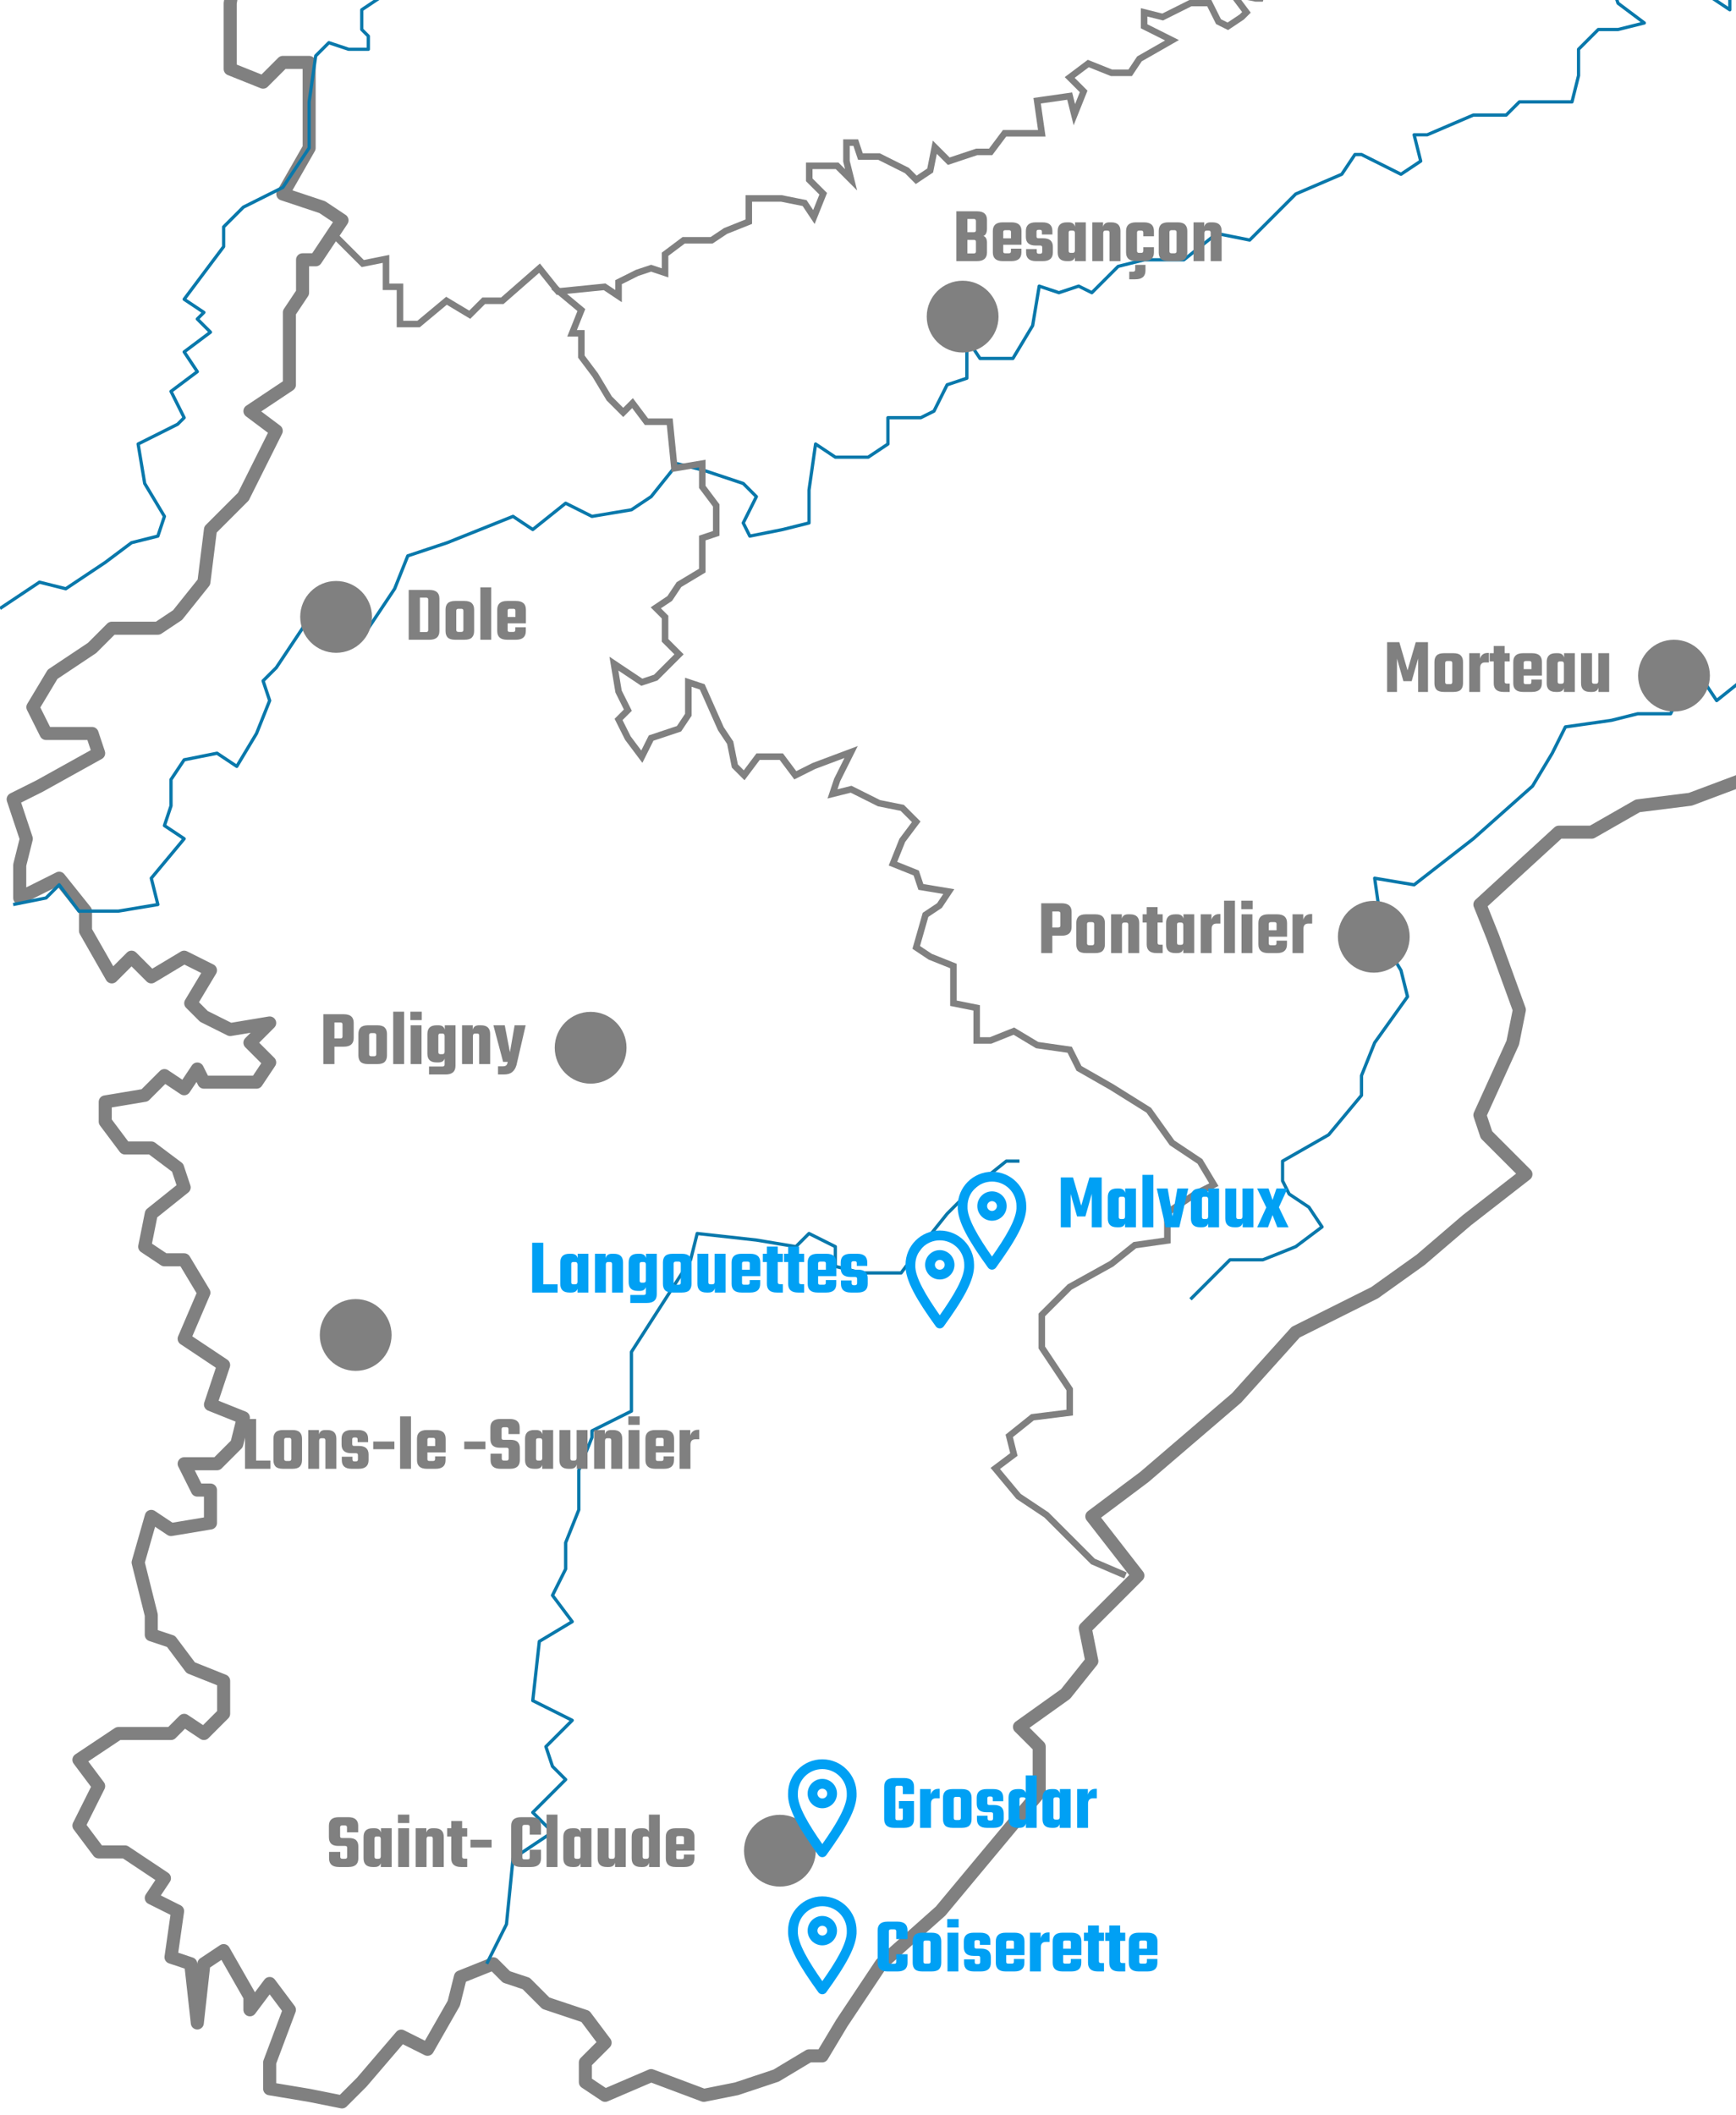 <?xml version="1.0" encoding="UTF-8"?>
<svg xmlns="http://www.w3.org/2000/svg" width="266" height="324" viewBox="0 0 266 324" fill="none">
  <g clip-path="url(#clip0_438_116)">
    <g clip-path="url(#clip1_438_116)">
      <path fill-rule="evenodd" clip-rule="evenodd" d="M159.234 274.617V267.562L156.211 264.539L163.266 259.5L167.297 254.461L166.289 249.422L174.352 241.359L167.297 232.289L175.359 226.242L189.469 214.148L198.539 204.07L210.633 198.023L217.688 192.984L224.742 186.938L233.812 179.883L227.766 173.836L226.758 170.812L231.797 159.727L232.805 154.688L228.773 143.602L226.758 138.562L238.852 127.477H243.891L250.945 123.445L259.008 122.438L267.07 119.414L270.094 112.359L272.109 109.336H279.164L281.18 105.305L277.148 101.273L278.156 97.242L279.164 93.211H286.219L287.227 87.164L291.258 85.148L300.328 78.094L307.383 74.062L306.375 71.039L314.438 63.984L326.531 51.891V42.82V39.797L331.57 37.781L337.617 34.758V30.727L343.664 29.719L346.688 23.672L342.656 16.617H338.625L330.562 19.641H318.469L311.414 18.633L315.445 12.586L319.477 11.578V8.555L324.516 3.516V-0.516L329.555 -2.531L336.609 -3.539V-7.57L332.578 -14.625L333.586 -17.648L338.625 -18.656L346.688 -17.648L355.758 -15.633L360.797 -17.648V-22.688L361.805 -29.742L354.75 -32.766L356.766 -33.773L353.742 -38.812L352.734 -41.836V-44.859L349.711 -47.883H341.648L338.625 -44.859L335.602 -49.898L337.617 -56.953L340.641 -60.984L342.656 -61.992L343.664 -65.016V-71.062L339.633 -76.102L341.648 -80.133L339.633 -86.18L333.586 -87.188L324.516 -93.234L316.453 -96.258L312.422 -97.266L310.406 -98.273L305.367 -109.359L301.336 -106.336L296.297 -112.383L294.281 -117.422L284.203 -122.461L276.141 -128.508H271.102L267.07 -130.523V-134.555L265.055 -136.57L261.023 -142.617L254.977 -141.609L250.945 -139.594L249.938 -135.562L248.93 -130.523H242.883L235.828 -126.492L231.797 -132.539L234.82 -136.57H230.789L228.773 -139.594L224.742 -142.617H222.727L220.711 -146.648L215.672 -148.664L212.648 -147.656L210.633 -145.641L206.602 -143.625L201.562 -145.641H195.516L193.5 -141.609L191.484 -138.586L184.43 -139.594L182.414 -145.641H177.375L173.344 -148.664L176.367 -153.703L174.352 -155.719L173.344 -159.75L170.32 -162.773L168.305 -163.781L167.297 -162.773L164.273 -160.758L158.227 -161.766L155.203 -157.734L152.18 -155.719L150.164 -153.703L148.148 -148.664L145.125 -145.641L142.102 -146.648L139.078 -144.633L134.039 -140.602L132.023 -143.625L135.047 -148.664L132.023 -151.688L127.992 -150.68V-142.617L123.961 -140.602L121.945 -137.578L124.969 -133.547L122.953 -128.508L118.922 -131.531L115.898 -132.539L113.883 -129.516V-127.5L110.859 -125.484L111.867 -119.438L108.844 -116.414L104.812 -118.43L100.781 -120.445L95.742 -116.414L96.75 -110.367L91.711 -108.352L87.68 -111.375L84.656 -108.352V-103.312L81.633 -99.281L85.664 -95.25L89.695 -91.219L86.672 -89.203L84.656 -85.172V-82.148L82.641 -79.125L86.672 -77.109L85.664 -72.07L83.648 -70.055L80.625 -71.062L78.609 -69.047L72.562 -68.039H66.516V-73.078V-74.086L62.484 -76.102L58.453 -71.062L51.398 -68.039L48.375 -70.055L46.359 -72.07L41.32 -68.039H36.281L32.25 -69.047L30.234 -65.016V-59.977L25.195 -56.953V-47.883L28.219 -44.859L32.25 -49.898V-53.93L36.281 -57.961L42.328 -53.93L44.344 -50.906L46.359 -47.883V-38.812L48.375 -31.758L42.328 -24.703L36.281 -18.656L31.242 -20.672L27.211 -17.648L30.234 -13.617L23.18 -9.586L24.188 -6.562H27.211L31.242 -8.578L36.281 -5.555L35.273 0.492V10.57L40.312 12.586L43.336 9.562H47.367V22.664L43.336 29.719L49.383 31.734L52.406 33.75L48.375 39.797H46.359V44.836L44.344 47.859V49.875V58.945L38.297 62.977L42.328 66L40.312 70.031L37.289 76.078L32.25 81.117L31.242 89.18L27.211 94.219L24.188 96.234H17.133L14.109 99.258L8.062 103.289L5.039 108.328L7.055 112.359H14.109L15.117 115.383L6.047 120.422L2.016 122.438L3.023 125.461L4.031 128.484L3.023 132.516V137.555L9.07 134.531L13.102 139.57V142.594L17.133 149.648L20.156 146.625L23.18 149.648L28.219 146.625L32.25 148.641L29.227 153.68L31.242 155.695L35.273 157.711L41.32 156.703L38.297 159.727L41.32 162.75L39.305 165.773H31.242L30.234 163.758L28.219 166.781L25.195 164.766L22.172 167.789L16.125 168.797V171.82L19.148 175.852H23.18L27.211 178.875L28.219 181.898L23.18 185.93L22.172 190.969L25.195 192.984H28.219L31.242 198.023L28.219 205.078L34.266 209.109L32.25 215.156L37.289 217.172L36.281 221.203L33.258 224.227H28.219L30.234 228.258H32.25V233.297L26.203 234.305L23.18 232.289L21.164 239.344L23.18 247.406V250.43L26.203 251.438L29.227 255.469L34.266 257.484V262.523L31.242 265.547L28.219 263.531L26.203 265.547H23.18H18.141L12.094 269.578L15.117 273.609L12.094 279.656L15.117 283.688H19.148L25.195 287.719L23.18 290.742L27.211 292.758L26.203 299.812L29.227 300.82L30.234 309.891L31.242 300.82L34.266 298.805L38.297 305.859V307.875L41.32 303.844L44.344 307.875L41.32 315.938V319.969L47.367 320.977L52.406 321.984L55.43 318.961L61.477 311.906L65.508 313.922L69.539 306.867L70.547 302.836L75.586 300.82L77.602 302.836L80.625 303.844L83.648 306.867L89.695 308.883L92.719 312.914L89.695 315.938V318.961L92.719 320.977L99.773 317.953L107.836 320.977L112.875 319.969L118.922 317.953L123.961 314.93H125.977L129 309.891L131.016 306.867L135.047 300.82L144.117 292.758L159.234 274.617Z" stroke="#808080" stroke-width="2" stroke-linecap="round" stroke-linejoin="round"></path>
      <path d="M0 93.211L6.047 89.18L10.078 90.188L16.125 86.156L20.156 83.133L24.188 82.125L25.195 79.102L22.172 74.062L21.164 68.016L27.211 64.992L28.219 63.984L26.203 59.953L30.234 56.93L28.219 53.906L32.25 50.883L30.234 48.867L31.242 47.859L28.219 45.844L31.242 41.812L34.266 37.781V34.758L37.289 31.734L43.336 28.711L47.367 22.664V15.609L48.375 8.555L50.391 6.539L53.414 7.547H56.438V5.531L55.43 4.523V1.5L58.453 -0.516V-2.531L60.469 -5.555H68.531L70.547 -8.578L71.555 -10.594H77.602L81.633 -14.625L79.617 -17.648L78.609 -18.656L80.625 -22.688L79.617 -26.719L82.641 -28.734L85.664 -26.719L89.695 -28.734L91.711 -30.75L94.734 -28.734L96.75 -27.727L98.766 -29.742L96.75 -32.766L95.742 -34.781L98.766 -36.797L100.781 -38.812H104.812L110.859 -40.828V-42.844L113.883 -44.859H115.898L118.922 -40.828L119.93 -39.82L120.938 -44.859V-46.875L126.984 -50.906L127.992 -54.938L131.016 -58.969L134.039 -56.953L133.031 -51.914L134.039 -50.906L139.078 -54.938L137.062 -57.961L138.07 -63L140.086 -64.008L143.109 -61.992L146.133 -60.984L149.156 -63V-66.023L152.18 -67.031L154.195 -71.062L152.18 -74.086L149.156 -77.109L151.172 -79.125L154.195 -81.141L152.18 -82.148L151.172 -83.156V-88.195L149.156 -90.211L147.141 -91.219V-95.25L143.109 -101.297L140.086 -105.328L135.047 -107.344L130.008 -113.391V-117.422L133.031 -120.445L136.055 -124.477L141.094 -128.508L144.117 -132.539L142.102 -133.547L139.078 -131.531L138.07 -134.555L134.039 -136.57L132.023 -139.594L124.969 -143.625M182.414 199.031L188.461 192.984H193.5L198.539 190.969L202.57 187.945L200.555 184.922L197.531 182.906L196.523 180.891V177.867L203.578 173.836L208.617 167.789V164.766L210.633 159.727L215.672 152.672L214.664 148.641L211.641 143.602V141.586L210.633 134.531L216.68 135.539L225.75 128.484L234.82 120.422L237.844 115.383L239.859 111.352L246.914 110.344L250.945 109.336H255.984L258 105.305L261.023 104.297L263.039 107.32L268.078 103.289L273.117 101.273L277.148 100.266V97.242L279.164 93.211L285.211 92.203V87.164L294.281 84.141L300.328 80.109L306.375 74.062L305.367 72.047L314.438 63.984L321.492 55.922L325.523 51.891V39.797L331.57 36.773L340.641 33.75L346.688 32.742L354.75 30.727L359.789 27.703L365.836 20.648L362.812 19.641L355.758 20.648H348.703L340.641 21.656L336.609 23.672L326.531 24.68L322.5 22.664H312.422L309.398 26.695L303.352 29.719H291.258L290.25 26.695V21.656L288.234 18.633L291.258 12.586V9.563L294.281 4.523L295.289 -0.516L294.281 -4.547L298.312 -5.555L303.352 -3.539L305.367 -5.555V-11.601L301.336 -15.633L295.289 -14.625L291.258 -10.594L288.234 -11.601L282.188 -10.594L274.125 -6.562H272.109L267.07 -5.555L265.055 -4.547V1.5L259.008 -2.531L255.984 -6.562L254.977 -3.539H251.953L246.914 -2.531L247.922 0.492L251.953 3.516L247.922 4.523H244.898L241.875 7.547V11.578L240.867 15.609H238.852H232.805L230.789 17.625H225.75L218.695 20.648H216.68L217.688 24.68L214.664 26.695L208.617 23.672H207.609L205.594 26.695L198.539 29.719L193.5 34.758L191.484 36.773L186.445 35.766L181.406 39.797H175.359L171.328 40.805L167.297 44.836L165.281 43.828L162.258 44.836L159.234 43.828L158.227 49.875L155.203 54.914H150.164L148.148 51.891V57.938L145.125 58.945L143.109 62.977L141.094 63.984H136.055V68.016L133.031 70.031H130.008H127.992L124.969 68.016L123.961 75.07V80.109L119.93 81.117L114.891 82.125L113.883 80.109L115.898 76.078L113.883 74.062L110.859 73.055L107.836 72.047L103.805 71.039L99.773 76.078L96.75 78.094L90.703 79.102L86.672 77.086L81.633 81.117L78.609 79.102L73.57 81.117L68.531 83.133L62.484 85.148L60.469 90.188L56.438 96.234L54.422 97.242L50.391 95.227L47.367 94.219L46.359 96.234L42.328 102.281L40.312 104.297L41.32 107.32L39.305 112.359L36.281 117.398L33.258 115.383L28.219 116.391L26.203 119.414V123.445L25.195 126.469L28.219 128.484L23.18 134.531L24.188 138.562L18.141 139.57H12.094L9.07 135.539L7.055 137.555L2.016 138.562M74.578 300.82L77.602 294.773L78.609 284.695L84.656 280.664L81.633 277.641L86.672 272.602L84.656 270.586L83.648 267.562L87.68 263.531L83.648 261.516L81.633 260.508L82.641 251.437L87.68 248.414L84.656 244.383L86.672 240.352V236.32L88.688 231.281V225.234L90.703 220.195V219.187L96.75 216.164V207.094L105.82 192.984L106.828 188.953L115.898 189.961L121.945 190.969L123.961 188.953L127.992 190.969V193.992L132.023 195H138.07L141.094 190.969L145.125 185.93L149.156 181.898L154.195 177.867H156.211" stroke="#0978AB" stroke-width="0.5" stroke-linejoin="round"></path>
      <path d="M50.597 35.385L55.585 40.373L59.148 39.66V43.936H61.286V47.499V49.637H64.137L68.413 46.074L71.976 48.212L74.114 46.074H76.964L82.665 41.086L85.516 44.649L92.642 43.936L94.78 45.361V43.223L97.63 41.798L99.768 41.086L101.906 41.798V38.948L104.757 36.81H109.033L111.17 35.385L114.734 33.959V30.396H119.722L123.285 31.109L124.71 33.247L126.136 29.683L123.998 27.546V25.408H128.274L130.411 27.546L129.699 24.695V21.845H131.124L131.837 23.982H134.687L138.963 26.12L140.388 27.546L142.526 26.12L143.239 22.557L145.377 24.695L149.653 23.27H151.79L153.928 20.419H159.629L158.917 15.431L163.905 14.718L164.618 17.569L166.043 14.005L163.905 11.868L166.756 9.73L170.319 11.155H173.169L174.595 9.017L179.583 6.167L176.732 4.741L175.307 4.029V1.891L178.158 2.603L182.434 0.466H185.284L186.709 3.316L188.135 4.029L190.272 2.603L190.985 1.891L188.847 -0.96L192.41 -0.247H193.123L194.548 -5.236H198.111L197.399 -8.086L201.675 -11.649L199.537 -14.5L200.249 -16.638H205.238V-19.488L205.95 -22.339H209.514H213.789V-23.764L218.778 -20.201V-23.051H220.916L221.628 -26.614H224.479V-24.477L229.467 -23.764L230.18 -23.051V-20.913L233.743 -17.35L236.594 -20.913L238.731 -23.764L240.869 -23.051V-18.776L243.72 -20.913L244.432 -18.776L246.57 -19.488L248.708 -18.063L251.559 -19.488L255.835 -22.339L252.984 -26.614L251.559 -29.465L255.835 -32.316L259.398 -30.178H265.099L268.662 -30.89L270.087 -33.741L271.512 -36.591L267.949 -38.729L268.662 -43.005L272.225 -40.867L275.076 -40.154L277.926 -36.591L280.064 -35.166L280.777 -38.017L285.052 -36.591L286.478 -32.316L291.466 -30.89L294.317 -31.603L297.167 -35.879L300.73 -32.316H307.857L312.845 -35.879L314.983 -33.741L317.833 -30.89L319.259 -28.752L322.109 -25.189L326.385 -21.626L324.247 -15.212L317.833 -19.488V-15.212V-11.649L321.397 -8.086L323.534 -6.661L324.96 -0.247" stroke="#808080"></path>
      <path d="M84.803 43.936L89.079 47.499L87.654 51.062H89.079V54.626L91.217 57.476L93.355 61.039L95.493 63.177L96.918 61.752L99.056 64.602H102.619L103.332 71.729L107.607 71.016V74.579L109.745 77.43V81.706L107.607 82.418V87.406L104.044 89.544L102.619 91.682L100.481 93.108L101.906 94.533V98.096L104.044 100.234L100.481 103.797L98.343 104.51L94.067 101.659L94.78 105.935L96.205 108.785L94.78 110.211L96.205 113.061L98.343 115.912L99.768 113.061L104.044 111.636L105.469 109.498V104.51L107.607 105.222L110.458 111.636L111.883 113.774L112.596 117.337L114.021 118.762L116.159 115.912H119.722L121.86 118.762L124.71 117.337L130.411 115.199L128.274 119.475L127.561 121.613L130.411 120.9L134.687 123.038L138.25 123.751L140.388 125.889L138.25 128.739L136.825 132.302L140.388 133.728L141.101 135.865L145.377 136.578L143.951 138.716L141.814 140.141L140.388 145.13L142.526 146.555L146.089 147.98V153.681L149.653 154.394V159.382H151.79L155.354 157.957L158.917 160.095L163.905 160.808L165.33 163.658L170.319 166.509L176.02 170.072L179.583 175.06L183.859 177.911L185.997 181.474L183.146 182.899L178.87 185.75V190.025L173.882 190.738L170.319 193.589L163.905 197.152L159.629 201.427V206.416L163.905 212.83V216.393L158.204 217.105L154.641 219.956L155.354 222.806L152.503 224.944L156.066 229.22L160.342 232.071L167.468 239.197L172.457 241.335" stroke="#808080"></path>
      <circle cx="147.5" cy="48.5" r="5.5" fill="#808080"></circle>
      <circle cx="51.5" cy="94.5" r="5.5" fill="#808080"></circle>
      <circle cx="54.5" cy="204.5" r="5.5" fill="#808080"></circle>
      <circle cx="119.5" cy="283.5" r="5.5" fill="#808080"></circle>
      <circle cx="90.5" cy="160.5" r="5.5" fill="#808080"></circle>
      <circle cx="256.5" cy="103.5" r="5.5" fill="#808080"></circle>
      <circle cx="210.5" cy="143.5" r="5.5" fill="#808080"></circle>
      <path d="M149.54 35.272V33.844C149.54 33.644 149.432 33.544 149.216 33.544H148.232V35.572H149.216C149.432 35.572 149.54 35.472 149.54 35.272ZM149.54 38.524V37.036C149.54 36.932 149.516 36.86 149.468 36.82C149.42 36.772 149.336 36.748 149.216 36.748H148.232V38.824H149.216C149.432 38.824 149.54 38.724 149.54 38.524ZM146.54 32.368H149.708C150.724 32.368 151.232 32.808 151.232 33.688V35.032C151.232 35.624 151.052 35.996 150.692 36.148C151.052 36.284 151.232 36.628 151.232 37.18V38.668C151.232 39.556 150.724 40 149.708 40H146.54V32.368ZM153.639 34.06H154.995C156.011 34.06 156.519 34.504 156.519 35.392V37.492H153.723V38.512C153.723 38.616 153.747 38.692 153.795 38.74C153.843 38.78 153.927 38.8 154.047 38.8H154.587C154.699 38.8 154.779 38.776 154.827 38.728C154.875 38.68 154.899 38.6 154.899 38.488V38.092H156.507V38.668C156.507 39.556 155.999 40 154.983 40H153.639C152.631 40 152.127 39.556 152.127 38.668V35.392C152.127 34.504 152.631 34.06 153.639 34.06ZM153.723 36.508H154.911V35.548C154.911 35.444 154.887 35.372 154.839 35.332C154.791 35.284 154.711 35.26 154.599 35.26H154.047C153.927 35.26 153.843 35.284 153.795 35.332C153.747 35.372 153.723 35.444 153.723 35.548V36.508ZM159.696 38.572V37.9C159.696 37.796 159.672 37.724 159.624 37.684C159.576 37.636 159.492 37.612 159.372 37.612H158.688C157.688 37.612 157.188 37.172 157.188 36.292V35.392C157.188 34.504 157.696 34.06 158.712 34.06H159.732C160.748 34.06 161.256 34.504 161.256 35.392V35.92H159.648V35.488C159.648 35.384 159.624 35.312 159.576 35.272C159.528 35.224 159.444 35.2 159.324 35.2H159.144C159.024 35.2 158.94 35.224 158.892 35.272C158.844 35.312 158.82 35.384 158.82 35.488V36.208C158.82 36.312 158.844 36.388 158.892 36.436C158.94 36.476 159.024 36.496 159.144 36.496H159.828C160.828 36.496 161.328 36.932 161.328 37.804V38.668C161.328 39.556 160.82 40 159.804 40H158.736C157.728 40 157.224 39.556 157.224 38.668V38.152H158.856V38.572C158.856 38.772 158.96 38.872 159.168 38.872H159.372C159.588 38.872 159.696 38.772 159.696 38.572ZM164.728 34.06H166.372V40H164.704V39.412C164.584 39.804 164.268 40 163.756 40H163.468C162.532 40 162.064 39.556 162.064 38.668V35.392C162.064 34.504 162.532 34.06 163.468 34.06H163.756C164.292 34.06 164.616 34.284 164.728 34.732V34.06ZM164.068 38.74H164.344C164.584 38.74 164.704 38.612 164.704 38.356V35.704C164.704 35.448 164.584 35.32 164.344 35.32H164.068C163.852 35.32 163.744 35.42 163.744 35.62V38.44C163.744 38.64 163.852 38.74 164.068 38.74ZM169.979 34.06H170.279C171.215 34.06 171.683 34.504 171.683 35.392V40H170.003V35.62C170.003 35.42 169.895 35.32 169.679 35.32H169.391C169.159 35.32 169.043 35.448 169.043 35.704V40H167.375V34.06H169.019V34.732C169.131 34.284 169.451 34.06 169.979 34.06ZM176.813 36.196H175.181V35.62C175.181 35.42 175.073 35.32 174.857 35.32H174.545C174.329 35.32 174.221 35.42 174.221 35.62V38.44C174.221 38.64 174.329 38.74 174.545 38.74H174.857C175.073 38.74 175.181 38.64 175.181 38.44V37.864H176.813V38.668C176.813 39.556 176.305 40 175.289 40H174.065C173.049 40 172.541 39.556 172.541 38.668V35.392C172.541 34.504 173.049 34.06 174.065 34.06H175.289C176.305 34.06 176.813 34.504 176.813 35.392V36.196ZM173.945 41.296V40.576H175.517V41.428C175.517 42.332 175.001 42.784 173.969 42.784H173.033V41.62H173.609C173.833 41.62 173.945 41.512 173.945 41.296ZM179.022 34.06H180.45C180.978 34.06 181.354 34.176 181.578 34.408C181.81 34.632 181.926 34.96 181.926 35.392V38.668C181.926 39.1 181.81 39.432 181.578 39.664C181.354 39.888 180.978 40 180.45 40H179.022C178.494 40 178.114 39.888 177.882 39.664C177.658 39.432 177.546 39.1 177.546 38.668V35.392C177.546 34.96 177.658 34.632 177.882 34.408C178.114 34.176 178.494 34.06 179.022 34.06ZM180.282 38.5V35.56C180.282 35.36 180.174 35.26 179.958 35.26H179.514C179.298 35.26 179.19 35.36 179.19 35.56V38.5C179.19 38.7 179.298 38.8 179.514 38.8H179.958C180.174 38.8 180.282 38.7 180.282 38.5ZM185.483 34.06H185.783C186.719 34.06 187.187 34.504 187.187 35.392V40H185.507V35.62C185.507 35.42 185.399 35.32 185.183 35.32H184.895C184.663 35.32 184.547 35.448 184.547 35.704V40H182.879V34.06H184.523V34.732C184.635 34.284 184.955 34.06 185.483 34.06Z" fill="#808080"></path>
      <path d="M62.624 90.368H65.804C66.82 90.368 67.328 90.808 67.328 91.688V96.668C67.328 97.556 66.82 98 65.804 98H62.624V90.368ZM65.612 96.524V91.844C65.612 91.644 65.504 91.544 65.288 91.544H64.34V96.824H65.288C65.504 96.824 65.612 96.724 65.612 96.524ZM69.744 92.06H71.172C71.7 92.06 72.076 92.176 72.3 92.408C72.532 92.632 72.648 92.96 72.648 93.392V96.668C72.648 97.1 72.532 97.432 72.3 97.664C72.076 97.888 71.7 98 71.172 98H69.744C69.216 98 68.836 97.888 68.604 97.664C68.38 97.432 68.268 97.1 68.268 96.668V93.392C68.268 92.96 68.38 92.632 68.604 92.408C68.836 92.176 69.216 92.06 69.744 92.06ZM71.004 96.5V93.56C71.004 93.36 70.896 93.26 70.68 93.26H70.236C70.02 93.26 69.912 93.36 69.912 93.56V96.5C69.912 96.7 70.02 96.8 70.236 96.8H70.68C70.896 96.8 71.004 96.7 71.004 96.5ZM75.27 98H73.602V89.972H75.27V98ZM77.701 92.06H79.058C80.073 92.06 80.582 92.504 80.582 93.392V95.492H77.785V96.512C77.785 96.616 77.809 96.692 77.858 96.74C77.906 96.78 77.99 96.8 78.109 96.8H78.65C78.761 96.8 78.841 96.776 78.889 96.728C78.938 96.68 78.962 96.6 78.962 96.488V96.092H80.57V96.668C80.57 97.556 80.061 98 79.046 98H77.701C76.694 98 76.189 97.556 76.189 96.668V93.392C76.189 92.504 76.694 92.06 77.701 92.06ZM77.785 94.508H78.974V93.548C78.974 93.444 78.95 93.372 78.901 93.332C78.853 93.284 78.773 93.26 78.662 93.26H78.109C77.99 93.26 77.906 93.284 77.858 93.332C77.809 93.372 77.785 93.444 77.785 93.548V94.508Z" fill="#808080"></path>
      <path d="M39.244 223.74H41.44V225H37.54V217.368H39.244V223.74ZM43.373 219.06H44.801C45.329 219.06 45.705 219.176 45.929 219.408C46.161 219.632 46.277 219.96 46.277 220.392V223.668C46.277 224.1 46.161 224.432 45.929 224.664C45.705 224.888 45.329 225 44.801 225H43.373C42.845 225 42.465 224.888 42.233 224.664C42.009 224.432 41.897 224.1 41.897 223.668V220.392C41.897 219.96 42.009 219.632 42.233 219.408C42.465 219.176 42.845 219.06 43.373 219.06ZM44.633 223.5V220.56C44.633 220.36 44.525 220.26 44.309 220.26H43.865C43.649 220.26 43.541 220.36 43.541 220.56V223.5C43.541 223.7 43.649 223.8 43.865 223.8H44.309C44.525 223.8 44.633 223.7 44.633 223.5ZM49.835 219.06H50.135C51.071 219.06 51.539 219.504 51.539 220.392V225H49.859V220.62C49.859 220.42 49.751 220.32 49.535 220.32H49.247C49.015 220.32 48.899 220.448 48.899 220.704V225H47.231V219.06H48.875V219.732C48.987 219.284 49.307 219.06 49.835 219.06ZM54.844 223.572V222.9C54.844 222.796 54.82 222.724 54.772 222.684C54.724 222.636 54.64 222.612 54.52 222.612H53.836C52.836 222.612 52.336 222.172 52.336 221.292V220.392C52.336 219.504 52.844 219.06 53.86 219.06H54.88C55.896 219.06 56.404 219.504 56.404 220.392V220.92H54.796V220.488C54.796 220.384 54.772 220.312 54.724 220.272C54.676 220.224 54.592 220.2 54.472 220.2H54.292C54.172 220.2 54.088 220.224 54.04 220.272C53.992 220.312 53.968 220.384 53.968 220.488V221.208C53.968 221.312 53.992 221.388 54.04 221.436C54.088 221.476 54.172 221.496 54.292 221.496H54.976C55.976 221.496 56.476 221.932 56.476 222.804V223.668C56.476 224.556 55.968 225 54.952 225H53.884C52.876 225 52.372 224.556 52.372 223.668V223.152H54.004V223.572C54.004 223.772 54.108 223.872 54.316 223.872H54.52C54.736 223.872 54.844 223.772 54.844 223.572ZM57.188 222V220.824H60.428V222H57.188ZM62.973 225H61.305V216.972H62.973V225ZM65.405 219.06H66.761C67.777 219.06 68.285 219.504 68.285 220.392V222.492H65.489V223.512C65.489 223.616 65.513 223.692 65.561 223.74C65.609 223.78 65.693 223.8 65.813 223.8H66.353C66.465 223.8 66.545 223.776 66.593 223.728C66.641 223.68 66.665 223.6 66.665 223.488V223.092H68.273V223.668C68.273 224.556 67.765 225 66.749 225H65.405C64.397 225 63.893 224.556 63.893 223.668V220.392C63.893 219.504 64.397 219.06 65.405 219.06ZM65.489 221.508H66.677V220.548C66.677 220.444 66.653 220.372 66.605 220.332C66.557 220.284 66.477 220.26 66.365 220.26H65.813C65.693 220.26 65.609 220.284 65.561 220.332C65.513 220.372 65.489 220.444 65.489 220.548V221.508ZM71.134 222V220.824H74.374V222H71.134ZM77.938 223.44V222.06C77.938 221.956 77.914 221.884 77.866 221.844C77.818 221.796 77.734 221.772 77.614 221.772H76.558C75.614 221.772 75.142 221.324 75.142 220.428V218.688C75.142 217.808 75.646 217.368 76.654 217.368H78.118C79.126 217.368 79.63 217.808 79.63 218.688V219.684H77.914V218.928C77.914 218.728 77.806 218.628 77.59 218.628H77.182C76.966 218.628 76.858 218.728 76.858 218.928V220.272C76.858 220.376 76.882 220.452 76.93 220.5C76.978 220.54 77.062 220.56 77.182 220.56H78.214C78.726 220.56 79.094 220.672 79.318 220.896C79.542 221.112 79.654 221.436 79.654 221.868V223.668C79.654 224.556 79.15 225 78.142 225H76.69C75.674 225 75.166 224.556 75.166 223.668V222.684H76.882V223.44C76.882 223.64 76.99 223.74 77.206 223.74H77.614C77.83 223.74 77.938 223.64 77.938 223.44ZM83.115 219.06H84.759V225H83.091V224.412C82.971 224.804 82.655 225 82.143 225H81.855C80.919 225 80.451 224.556 80.451 223.668V220.392C80.451 219.504 80.919 219.06 81.855 219.06H82.143C82.679 219.06 83.003 219.284 83.115 219.732V219.06ZM82.455 223.74H82.731C82.971 223.74 83.091 223.612 83.091 223.356V220.704C83.091 220.448 82.971 220.32 82.731 220.32H82.455C82.239 220.32 82.131 220.42 82.131 220.62V223.44C82.131 223.64 82.239 223.74 82.455 223.74ZM88.354 219.06H90.022V225H88.378V224.328C88.266 224.776 87.942 225 87.406 225H87.118C86.182 225 85.714 224.556 85.714 223.668V219.06H87.394V223.44C87.394 223.64 87.502 223.74 87.718 223.74H87.994C88.234 223.74 88.354 223.612 88.354 223.356V219.06ZM93.639 219.06H93.939C94.875 219.06 95.343 219.504 95.343 220.392V225H93.663V220.62C93.663 220.42 93.555 220.32 93.339 220.32H93.051C92.819 220.32 92.703 220.448 92.703 220.704V225H91.035V219.06H92.679V219.732C92.791 219.284 93.111 219.06 93.639 219.06ZM96.273 218.268V216.972H98.013V218.268H96.273ZM97.977 225H96.309V219.06H97.977V225ZM100.409 219.06H101.765C102.781 219.06 103.289 219.504 103.289 220.392V222.492H100.493V223.512C100.493 223.616 100.517 223.692 100.565 223.74C100.613 223.78 100.697 223.8 100.817 223.8H101.357C101.469 223.8 101.549 223.776 101.597 223.728C101.645 223.68 101.669 223.6 101.669 223.488V223.092H103.277V223.668C103.277 224.556 102.769 225 101.753 225H100.409C99.401 225 98.897 224.556 98.897 223.668V220.392C98.897 219.504 99.401 219.06 100.409 219.06ZM100.493 221.508H101.681V220.548C101.681 220.444 101.657 220.372 101.609 220.332C101.561 220.284 101.481 220.26 101.369 220.26H100.817C100.697 220.26 100.613 220.284 100.565 220.332C100.517 220.372 100.493 220.444 100.493 220.548V221.508ZM106.933 219.024H107.137V220.476H106.549C106.045 220.476 105.793 220.756 105.793 221.316V225H104.125V219.06H105.769V219.912C105.833 219.648 105.965 219.436 106.165 219.276C106.365 219.108 106.621 219.024 106.933 219.024Z" fill="#808080"></path>
      <path d="M53.192 284.44V283.06C53.192 282.956 53.168 282.884 53.12 282.844C53.072 282.796 52.988 282.772 52.868 282.772H51.812C50.868 282.772 50.396 282.324 50.396 281.428V279.688C50.396 278.808 50.9 278.368 51.908 278.368H53.372C54.38 278.368 54.884 278.808 54.884 279.688V280.684H53.168V279.928C53.168 279.728 53.06 279.628 52.844 279.628H52.436C52.22 279.628 52.112 279.728 52.112 279.928V281.272C52.112 281.376 52.136 281.452 52.184 281.5C52.232 281.54 52.316 281.56 52.436 281.56H53.468C53.98 281.56 54.348 281.672 54.572 281.896C54.796 282.112 54.908 282.436 54.908 282.868V284.668C54.908 285.556 54.404 286 53.396 286H51.944C50.928 286 50.42 285.556 50.42 284.668V283.684H52.136V284.44C52.136 284.64 52.244 284.74 52.46 284.74H52.868C53.084 284.74 53.192 284.64 53.192 284.44ZM58.369 280.06H60.013V286H58.345V285.412C58.225 285.804 57.909 286 57.397 286H57.109C56.173 286 55.705 285.556 55.705 284.668V281.392C55.705 280.504 56.173 280.06 57.109 280.06H57.397C57.933 280.06 58.257 280.284 58.369 280.732V280.06ZM57.709 284.74H57.985C58.225 284.74 58.345 284.612 58.345 284.356V281.704C58.345 281.448 58.225 281.32 57.985 281.32H57.709C57.493 281.32 57.385 281.42 57.385 281.62V284.44C57.385 284.64 57.493 284.74 57.709 284.74ZM60.98 279.268V277.972H62.72V279.268H60.98ZM62.684 286H61.016V280.06H62.684V286ZM66.292 280.06H66.592C67.528 280.06 67.996 280.504 67.996 281.392V286H66.316V281.62C66.316 281.42 66.208 281.32 65.992 281.32H65.704C65.472 281.32 65.356 281.448 65.356 281.704V286H63.688V280.06H65.332V280.732C65.444 280.284 65.764 280.06 66.292 280.06ZM71.589 281.32H70.809V284.428C70.809 284.62 70.917 284.716 71.133 284.716H71.589V286H70.653C69.645 286 69.141 285.556 69.141 284.668V281.32H68.517V280.06H69.141V278.956H70.809V280.06H71.589V281.32ZM72.087 283V281.824H75.327V283H72.087ZM82.896 281.044H81.168V279.844C81.168 279.644 81.064 279.544 80.856 279.544H80.364C80.148 279.544 80.04 279.644 80.04 279.844V284.524C80.04 284.636 80.064 284.716 80.112 284.764C80.16 284.804 80.244 284.824 80.364 284.824H80.856C80.968 284.824 81.048 284.804 81.096 284.764C81.144 284.716 81.168 284.636 81.168 284.524V283.36H82.896V284.68C82.896 285.56 82.388 286 81.372 286H79.836C78.828 286 78.324 285.56 78.324 284.68V279.688C78.324 278.808 78.828 278.368 79.836 278.368H81.372C82.388 278.368 82.896 278.808 82.896 279.688V281.044ZM85.418 286H83.75V277.972H85.418V286ZM88.978 280.06H90.622V286H88.954V285.412C88.834 285.804 88.518 286 88.006 286H87.718C86.782 286 86.314 285.556 86.314 284.668V281.392C86.314 280.504 86.782 280.06 87.718 280.06H88.006C88.542 280.06 88.866 280.284 88.978 280.732V280.06ZM88.318 284.74H88.594C88.834 284.74 88.954 284.612 88.954 284.356V281.704C88.954 281.448 88.834 281.32 88.594 281.32H88.318C88.102 281.32 87.994 281.42 87.994 281.62V284.44C87.994 284.64 88.102 284.74 88.318 284.74ZM94.217 280.06H95.885V286H94.241V285.328C94.129 285.776 93.805 286 93.269 286H92.981C92.045 286 91.577 285.556 91.577 284.668V280.06H93.257V284.44C93.257 284.64 93.365 284.74 93.581 284.74H93.857C94.097 284.74 94.217 284.612 94.217 284.356V280.06ZM99.43 277.972H101.099V286H99.454V285.328C99.343 285.776 99.019 286 98.483 286H98.195C97.258 286 96.79 285.556 96.79 284.668V281.38C96.79 280.5 97.258 280.06 98.195 280.06H98.483C98.995 280.06 99.311 280.256 99.43 280.648V277.972ZM98.794 284.74H99.07C99.311 284.74 99.43 284.612 99.43 284.356V281.704C99.43 281.448 99.311 281.32 99.07 281.32H98.794C98.674 281.32 98.591 281.344 98.543 281.392C98.495 281.432 98.471 281.508 98.471 281.62V284.44C98.471 284.64 98.579 284.74 98.794 284.74ZM103.53 280.06H104.886C105.902 280.06 106.41 280.504 106.41 281.392V283.492H103.614V284.512C103.614 284.616 103.638 284.692 103.686 284.74C103.734 284.78 103.818 284.8 103.938 284.8H104.478C104.59 284.8 104.67 284.776 104.718 284.728C104.766 284.68 104.79 284.6 104.79 284.488V284.092H106.398V284.668C106.398 285.556 105.89 286 104.874 286H103.53C102.522 286 102.018 285.556 102.018 284.668V281.392C102.018 280.504 102.522 280.06 103.53 280.06ZM103.614 282.508H104.802V281.548C104.802 281.444 104.778 281.372 104.73 281.332C104.682 281.284 104.602 281.26 104.49 281.26H103.938C103.818 281.26 103.734 281.284 103.686 281.332C103.638 281.372 103.614 281.444 103.614 281.548V282.508Z" fill="#808080"></path>
      <path d="M140.052 274.84H138.336V273.844C138.336 273.644 138.228 273.544 138.012 273.544H137.52C137.304 273.544 137.196 273.644 137.196 273.844V278.524C137.196 278.636 137.22 278.716 137.268 278.764C137.316 278.804 137.4 278.824 137.52 278.824H138.012C138.132 278.824 138.216 278.804 138.264 278.764C138.312 278.716 138.336 278.636 138.336 278.524V277.036H137.736V275.896H140.052V278.68C140.052 279.56 139.548 280 138.54 280H136.992C135.984 280 135.48 279.56 135.48 278.68V273.688C135.48 272.808 135.984 272.368 136.992 272.368H138.54C139.548 272.368 140.052 272.808 140.052 273.688V274.84ZM143.785 274.024H143.989V275.476H143.401C142.897 275.476 142.645 275.756 142.645 276.316V280H140.977V274.06H142.621V274.912C142.685 274.648 142.817 274.436 143.017 274.276C143.217 274.108 143.473 274.024 143.785 274.024ZM145.967 274.06H147.395C147.923 274.06 148.299 274.176 148.523 274.408C148.755 274.632 148.871 274.96 148.871 275.392V278.668C148.871 279.1 148.755 279.432 148.523 279.664C148.299 279.888 147.923 280 147.395 280H145.967C145.439 280 145.059 279.888 144.827 279.664C144.603 279.432 144.491 279.1 144.491 278.668V275.392C144.491 274.96 144.603 274.632 144.827 274.408C145.059 274.176 145.439 274.06 145.967 274.06ZM147.227 278.5V275.56C147.227 275.36 147.119 275.26 146.903 275.26H146.459C146.243 275.26 146.135 275.36 146.135 275.56V278.5C146.135 278.7 146.243 278.8 146.459 278.8H146.903C147.119 278.8 147.227 278.7 147.227 278.5ZM152.164 278.572V277.9C152.164 277.796 152.14 277.724 152.092 277.684C152.044 277.636 151.96 277.612 151.84 277.612H151.156C150.156 277.612 149.656 277.172 149.656 276.292V275.392C149.656 274.504 150.164 274.06 151.18 274.06H152.2C153.216 274.06 153.724 274.504 153.724 275.392V275.92H152.116V275.488C152.116 275.384 152.092 275.312 152.044 275.272C151.996 275.224 151.912 275.2 151.792 275.2H151.612C151.492 275.2 151.408 275.224 151.36 275.272C151.312 275.312 151.288 275.384 151.288 275.488V276.208C151.288 276.312 151.312 276.388 151.36 276.436C151.408 276.476 151.492 276.496 151.612 276.496H152.296C153.296 276.496 153.796 276.932 153.796 277.804V278.668C153.796 279.556 153.288 280 152.272 280H151.204C150.196 280 149.692 279.556 149.692 278.668V278.152H151.324V278.572C151.324 278.772 151.428 278.872 151.636 278.872H151.84C152.056 278.872 152.164 278.772 152.164 278.572ZM157.173 271.972H158.841V280H157.197V279.328C157.085 279.776 156.761 280 156.225 280H155.937C155.001 280 154.533 279.556 154.533 278.668V275.38C154.533 274.5 155.001 274.06 155.937 274.06H156.225C156.737 274.06 157.053 274.256 157.173 274.648V271.972ZM156.537 278.74H156.813C157.053 278.74 157.173 278.612 157.173 278.356V275.704C157.173 275.448 157.053 275.32 156.813 275.32H156.537C156.417 275.32 156.333 275.344 156.285 275.392C156.237 275.432 156.213 275.508 156.213 275.62V278.44C156.213 278.64 156.321 278.74 156.537 278.74ZM162.4 274.06H164.044V280H162.376V279.412C162.256 279.804 161.94 280 161.428 280H161.14C160.204 280 159.736 279.556 159.736 278.668V275.392C159.736 274.504 160.204 274.06 161.14 274.06H161.428C161.964 274.06 162.288 274.284 162.4 274.732V274.06ZM161.74 278.74H162.016C162.256 278.74 162.376 278.612 162.376 278.356V275.704C162.376 275.448 162.256 275.32 162.016 275.32H161.74C161.524 275.32 161.416 275.42 161.416 275.62V278.44C161.416 278.64 161.524 278.74 161.74 278.74ZM167.855 274.024H168.059V275.476H167.471C166.967 275.476 166.715 275.756 166.715 276.316V280H165.047V274.06H166.691V274.912C166.755 274.648 166.887 274.436 167.087 274.276C167.287 274.108 167.543 274.024 167.855 274.024Z" fill="#00A0F4"></path>
      <path d="M83.244 196.74H85.44V198H81.54V190.368H83.244V196.74ZM88.513 192.06H90.157V198H88.489V197.412C88.369 197.804 88.053 198 87.541 198H87.253C86.317 198 85.849 197.556 85.849 196.668V193.392C85.849 192.504 86.317 192.06 87.253 192.06H87.541C88.077 192.06 88.401 192.284 88.513 192.732V192.06ZM87.853 196.74H88.129C88.369 196.74 88.489 196.612 88.489 196.356V193.704C88.489 193.448 88.369 193.32 88.129 193.32H87.853C87.637 193.32 87.529 193.42 87.529 193.62V196.44C87.529 196.64 87.637 196.74 87.853 196.74ZM93.764 192.06H94.064C95 192.06 95.468 192.504 95.468 193.392V198H93.788V193.62C93.788 193.42 93.68 193.32 93.464 193.32H93.176C92.944 193.32 92.828 193.448 92.828 193.704V198H91.16V192.06H92.804V192.732C92.916 192.284 93.236 192.06 93.764 192.06ZM98.99 192.06H100.634V198.264C100.634 199.152 100.13 199.596 99.122 199.596H96.578V198.372H98.642C98.858 198.372 98.966 198.272 98.966 198.072V197.16C98.846 197.552 98.53 197.748 98.018 197.748H97.73C96.794 197.748 96.326 197.304 96.326 196.416V193.392C96.326 192.504 96.794 192.06 97.73 192.06H98.018C98.554 192.06 98.878 192.284 98.99 192.732V192.06ZM98.33 196.488H98.606C98.846 196.488 98.966 196.36 98.966 196.104V193.704C98.966 193.448 98.846 193.32 98.606 193.32H98.33C98.114 193.32 98.006 193.42 98.006 193.62V196.188C98.006 196.388 98.114 196.488 98.33 196.488ZM103.053 192.06H104.481C105.009 192.06 105.385 192.176 105.609 192.408C105.841 192.632 105.957 192.96 105.957 193.392V196.668C105.957 197.1 105.841 197.432 105.609 197.664C105.385 197.888 105.009 198 104.481 198H103.053C102.525 198 102.145 197.888 101.913 197.664C101.689 197.432 101.577 197.1 101.577 196.668V193.392C101.577 192.96 101.689 192.632 101.913 192.408C102.145 192.176 102.525 192.06 103.053 192.06ZM104.313 196.5V193.56C104.313 193.36 104.205 193.26 103.989 193.26H103.545C103.329 193.26 103.221 193.36 103.221 193.56V196.5C103.221 196.7 103.329 196.8 103.545 196.8H103.989C104.205 196.8 104.313 196.7 104.313 196.5ZM109.502 192.06H111.17V198H109.526V197.328C109.414 197.776 109.09 198 108.554 198H108.266C107.33 198 106.862 197.556 106.862 196.668V192.06H108.542V196.44C108.542 196.64 108.65 196.74 108.866 196.74H109.142C109.382 196.74 109.502 196.612 109.502 196.356V192.06ZM113.612 192.06H114.968C115.984 192.06 116.492 192.504 116.492 193.392V195.492H113.696V196.512C113.696 196.616 113.72 196.692 113.768 196.74C113.816 196.78 113.9 196.8 114.02 196.8H114.56C114.672 196.8 114.752 196.776 114.8 196.728C114.848 196.68 114.872 196.6 114.872 196.488V196.092H116.48V196.668C116.48 197.556 115.972 198 114.956 198H113.612C112.604 198 112.1 197.556 112.1 196.668V193.392C112.1 192.504 112.604 192.06 113.612 192.06ZM113.696 194.508H114.884V193.548C114.884 193.444 114.86 193.372 114.812 193.332C114.764 193.284 114.684 193.26 114.572 193.26H114.02C113.9 193.26 113.816 193.284 113.768 193.332C113.72 193.372 113.696 193.444 113.696 193.548V194.508ZM119.956 193.32H119.176V196.428C119.176 196.62 119.284 196.716 119.5 196.716H119.956V198H119.02C118.012 198 117.508 197.556 117.508 196.668V193.32H116.884V192.06H117.508V190.956H119.176V192.06H119.956V193.32ZM123.214 193.32H122.434V196.428C122.434 196.62 122.542 196.716 122.758 196.716H123.214V198H122.278C121.27 198 120.766 197.556 120.766 196.668V193.32H120.142V192.06H120.766V190.956H122.434V192.06H123.214V193.32ZM125.272 192.06H126.628C127.644 192.06 128.152 192.504 128.152 193.392V195.492H125.356V196.512C125.356 196.616 125.38 196.692 125.428 196.74C125.476 196.78 125.56 196.8 125.68 196.8H126.22C126.332 196.8 126.412 196.776 126.46 196.728C126.508 196.68 126.532 196.6 126.532 196.488V196.092H128.14V196.668C128.14 197.556 127.632 198 126.616 198H125.272C124.264 198 123.76 197.556 123.76 196.668V193.392C123.76 192.504 124.264 192.06 125.272 192.06ZM125.356 194.508H126.544V193.548C126.544 193.444 126.52 193.372 126.472 193.332C126.424 193.284 126.344 193.26 126.232 193.26H125.68C125.56 193.26 125.476 193.284 125.428 193.332C125.38 193.372 125.356 193.444 125.356 193.548V194.508ZM131.328 196.572V195.9C131.328 195.796 131.304 195.724 131.256 195.684C131.208 195.636 131.124 195.612 131.004 195.612H130.32C129.32 195.612 128.82 195.172 128.82 194.292V193.392C128.82 192.504 129.328 192.06 130.344 192.06H131.364C132.38 192.06 132.888 192.504 132.888 193.392V193.92H131.28V193.488C131.28 193.384 131.256 193.312 131.208 193.272C131.16 193.224 131.076 193.2 130.956 193.2H130.776C130.656 193.2 130.572 193.224 130.524 193.272C130.476 193.312 130.452 193.384 130.452 193.488V194.208C130.452 194.312 130.476 194.388 130.524 194.436C130.572 194.476 130.656 194.496 130.776 194.496H131.46C132.46 194.496 132.96 194.932 132.96 195.804V196.668C132.96 197.556 132.452 198 131.436 198H130.368C129.36 198 128.856 197.556 128.856 196.668V196.152H130.488V196.572C130.488 196.772 130.592 196.872 130.8 196.872H131.004C131.22 196.872 131.328 196.772 131.328 196.572Z" fill="#00A0F4"></path>
      <path d="M164.052 188H162.54V180.368H164.412L165.672 184.688L166.932 180.368H168.804V188H167.292V182.876L166.308 186.344H165.036L164.052 182.888V188ZM172.408 182.06H174.052V188H172.384V187.412C172.264 187.804 171.948 188 171.436 188H171.148C170.212 188 169.744 187.556 169.744 186.668V183.392C169.744 182.504 170.212 182.06 171.148 182.06H171.436C171.972 182.06 172.296 182.284 172.408 182.732V182.06ZM171.748 186.74H172.024C172.264 186.74 172.384 186.612 172.384 186.356V183.704C172.384 183.448 172.264 183.32 172.024 183.32H171.748C171.532 183.32 171.424 183.42 171.424 183.62V186.44C171.424 186.64 171.532 186.74 171.748 186.74ZM176.723 188H175.055V179.972H176.723V188ZM178.915 182.06L179.659 186.32L180.403 182.06H182.071L180.703 188H178.603L177.247 182.06H178.915ZM185.146 182.06H186.79V188H185.122V187.412C185.002 187.804 184.686 188 184.174 188H183.886C182.95 188 182.482 187.556 182.482 186.668V183.392C182.482 182.504 182.95 182.06 183.886 182.06H184.174C184.71 182.06 185.034 182.284 185.146 182.732V182.06ZM184.486 186.74H184.762C185.002 186.74 185.122 186.612 185.122 186.356V183.704C185.122 183.448 185.002 183.32 184.762 183.32H184.486C184.27 183.32 184.162 183.42 184.162 183.62V186.44C184.162 186.64 184.27 186.74 184.486 186.74ZM190.385 182.06H192.053V188H190.409V187.328C190.297 187.776 189.973 188 189.437 188H189.149C188.213 188 187.745 187.556 187.745 186.668V182.06H189.425V186.44C189.425 186.64 189.533 186.74 189.749 186.74H190.025C190.265 186.74 190.385 186.612 190.385 186.356V182.06ZM195.959 184.94L197.435 188H195.719L194.987 186.128L194.291 188H192.635L194.027 184.964L192.623 182.06H194.375L194.987 183.824L195.587 182.06H197.279L195.959 184.94Z" fill="#00A0F4"></path>
      <path d="M139.052 297.044H137.324V295.844C137.324 295.644 137.22 295.544 137.012 295.544H136.52C136.304 295.544 136.196 295.644 136.196 295.844V300.524C136.196 300.636 136.22 300.716 136.268 300.764C136.316 300.804 136.4 300.824 136.52 300.824H137.012C137.124 300.824 137.204 300.804 137.252 300.764C137.3 300.716 137.324 300.636 137.324 300.524V299.36H139.052V300.68C139.052 301.56 138.544 302 137.528 302H135.992C134.984 302 134.48 301.56 134.48 300.68V295.688C134.48 294.808 134.984 294.368 135.992 294.368H137.528C138.544 294.368 139.052 294.808 139.052 295.688V297.044ZM141.322 296.06H142.75C143.278 296.06 143.654 296.176 143.878 296.408C144.11 296.632 144.226 296.96 144.226 297.392V300.668C144.226 301.1 144.11 301.432 143.878 301.664C143.654 301.888 143.278 302 142.75 302H141.322C140.794 302 140.414 301.888 140.182 301.664C139.958 301.432 139.846 301.1 139.846 300.668V297.392C139.846 296.96 139.958 296.632 140.182 296.408C140.414 296.176 140.794 296.06 141.322 296.06ZM142.582 300.5V297.56C142.582 297.36 142.474 297.26 142.258 297.26H141.814C141.598 297.26 141.49 297.36 141.49 297.56V300.5C141.49 300.7 141.598 300.8 141.814 300.8H142.258C142.474 300.8 142.582 300.7 142.582 300.5ZM145.144 295.268V293.972H146.884V295.268H145.144ZM146.848 302H145.18V296.06H146.848V302ZM150.192 300.572V299.9C150.192 299.796 150.168 299.724 150.12 299.684C150.072 299.636 149.988 299.612 149.868 299.612H149.184C148.184 299.612 147.684 299.172 147.684 298.292V297.392C147.684 296.504 148.192 296.06 149.208 296.06H150.228C151.244 296.06 151.752 296.504 151.752 297.392V297.92H150.144V297.488C150.144 297.384 150.12 297.312 150.072 297.272C150.024 297.224 149.94 297.2 149.82 297.2H149.64C149.52 297.2 149.436 297.224 149.388 297.272C149.34 297.312 149.316 297.384 149.316 297.488V298.208C149.316 298.312 149.34 298.388 149.388 298.436C149.436 298.476 149.52 298.496 149.64 298.496H150.324C151.324 298.496 151.824 298.932 151.824 299.804V300.668C151.824 301.556 151.316 302 150.3 302H149.232C148.224 302 147.72 301.556 147.72 300.668V300.152H149.352V300.572C149.352 300.772 149.456 300.872 149.664 300.872H149.868C150.084 300.872 150.192 300.772 150.192 300.572ZM154.096 296.06H155.452C156.468 296.06 156.976 296.504 156.976 297.392V299.492H154.18V300.512C154.18 300.616 154.204 300.692 154.252 300.74C154.3 300.78 154.384 300.8 154.504 300.8H155.044C155.156 300.8 155.236 300.776 155.284 300.728C155.332 300.68 155.356 300.6 155.356 300.488V300.092H156.964V300.668C156.964 301.556 156.456 302 155.44 302H154.096C153.088 302 152.584 301.556 152.584 300.668V297.392C152.584 296.504 153.088 296.06 154.096 296.06ZM154.18 298.508H155.368V297.548C155.368 297.444 155.344 297.372 155.296 297.332C155.248 297.284 155.168 297.26 155.056 297.26H154.504C154.384 297.26 154.3 297.284 154.252 297.332C154.204 297.372 154.18 297.444 154.18 297.548V298.508ZM160.621 296.024H160.825V297.476H160.237C159.733 297.476 159.481 297.756 159.481 298.316V302H157.813V296.06H159.457V296.912C159.521 296.648 159.653 296.436 159.853 296.276C160.053 296.108 160.309 296.024 160.621 296.024ZM162.815 296.06H164.171C165.187 296.06 165.695 296.504 165.695 297.392V299.492H162.899V300.512C162.899 300.616 162.923 300.692 162.971 300.74C163.019 300.78 163.103 300.8 163.223 300.8H163.763C163.875 300.8 163.955 300.776 164.003 300.728C164.051 300.68 164.075 300.6 164.075 300.488V300.092H165.683V300.668C165.683 301.556 165.175 302 164.159 302H162.815C161.807 302 161.303 301.556 161.303 300.668V297.392C161.303 296.504 161.807 296.06 162.815 296.06ZM162.899 298.508H164.087V297.548C164.087 297.444 164.063 297.372 164.015 297.332C163.967 297.284 163.887 297.26 163.775 297.26H163.223C163.103 297.26 163.019 297.284 162.971 297.332C162.923 297.372 162.899 297.444 162.899 297.548V298.508ZM169.159 297.32H168.379V300.428C168.379 300.62 168.487 300.716 168.703 300.716H169.159V302H168.223C167.215 302 166.711 301.556 166.711 300.668V297.32H166.087V296.06H166.711V294.956H168.379V296.06H169.159V297.32ZM172.417 297.32H171.637V300.428C171.637 300.62 171.745 300.716 171.961 300.716H172.417V302H171.481C170.473 302 169.969 301.556 169.969 300.668V297.32H169.345V296.06H169.969V294.956H171.637V296.06H172.417V297.32ZM174.475 296.06H175.831C176.847 296.06 177.355 296.504 177.355 297.392V299.492H174.559V300.512C174.559 300.616 174.583 300.692 174.631 300.74C174.679 300.78 174.763 300.8 174.883 300.8H175.423C175.535 300.8 175.615 300.776 175.663 300.728C175.711 300.68 175.735 300.6 175.735 300.488V300.092H177.343V300.668C177.343 301.556 176.835 302 175.819 302H174.475C173.467 302 172.963 301.556 172.963 300.668V297.392C172.963 296.504 173.467 296.06 174.475 296.06ZM174.559 298.508H175.747V297.548C175.747 297.444 175.723 297.372 175.675 297.332C175.627 297.284 175.547 297.26 175.435 297.26H174.883C174.763 297.26 174.679 297.284 174.631 297.332C174.583 297.372 174.559 297.444 174.559 297.548V298.508Z" fill="#00A0F4"></path>
      <path d="M49.54 155.368H52.684C53.692 155.368 54.196 155.808 54.196 156.688V159.004C54.196 159.892 53.692 160.336 52.684 160.336H51.244V163H49.54V155.368ZM52.48 158.776V156.928C52.48 156.728 52.376 156.628 52.168 156.628H51.244V159.076H52.168C52.376 159.076 52.48 158.976 52.48 158.776ZM56.393 157.06H57.821C58.349 157.06 58.725 157.176 58.949 157.408C59.181 157.632 59.297 157.96 59.297 158.392V161.668C59.297 162.1 59.181 162.432 58.949 162.664C58.725 162.888 58.349 163 57.821 163H56.393C55.865 163 55.485 162.888 55.253 162.664C55.029 162.432 54.917 162.1 54.917 161.668V158.392C54.917 157.96 55.029 157.632 55.253 157.408C55.485 157.176 55.865 157.06 56.393 157.06ZM57.653 161.5V158.56C57.653 158.36 57.545 158.26 57.329 158.26H56.885C56.669 158.26 56.561 158.36 56.561 158.56V161.5C56.561 161.7 56.669 161.8 56.885 161.8H57.329C57.545 161.8 57.653 161.7 57.653 161.5ZM61.918 163H60.25V154.972H61.918V163ZM62.886 156.268V154.972H64.626V156.268H62.886ZM64.59 163H62.922V157.06H64.59V163ZM68.15 157.06H69.794V163.264C69.794 164.152 69.29 164.596 68.282 164.596H65.738V163.372H67.802C68.018 163.372 68.126 163.272 68.126 163.072V162.16C68.006 162.552 67.69 162.748 67.178 162.748H66.89C65.954 162.748 65.486 162.304 65.486 161.416V158.392C65.486 157.504 65.954 157.06 66.89 157.06H67.178C67.714 157.06 68.038 157.284 68.15 157.732V157.06ZM67.49 161.488H67.766C68.006 161.488 68.126 161.36 68.126 161.104V158.704C68.126 158.448 68.006 158.32 67.766 158.32H67.49C67.274 158.32 67.166 158.42 67.166 158.62V161.188C67.166 161.388 67.274 161.488 67.49 161.488ZM73.401 157.06H73.701C74.637 157.06 75.105 157.504 75.105 158.392V163H73.425V158.62C73.425 158.42 73.317 158.32 73.101 158.32H72.813C72.581 158.32 72.465 158.448 72.465 158.704V163H70.797V157.06H72.441V157.732C72.553 157.284 72.873 157.06 73.401 157.06ZM77.21 164.596H76.31V163.348H77.054C77.238 163.348 77.382 163.316 77.486 163.252C77.598 163.196 77.682 163.08 77.738 162.904L77.798 162.664H77.09L75.602 157.06H77.342L78.134 161.188L78.854 157.06H80.546L79.142 163.144C79.006 163.624 78.786 163.984 78.482 164.224C78.186 164.472 77.762 164.596 77.21 164.596Z" fill="#808080"></path>
      <path d="M214.052 106H212.54V98.368H214.412L215.672 102.688L216.932 98.368H218.804V106H217.292V100.876L216.308 104.344H215.036L214.052 100.888V106ZM221.268 100.06H222.696C223.224 100.06 223.6 100.176 223.824 100.408C224.056 100.632 224.172 100.96 224.172 101.392V104.668C224.172 105.1 224.056 105.432 223.824 105.664C223.6 105.888 223.224 106 222.696 106H221.268C220.74 106 220.36 105.888 220.128 105.664C219.904 105.432 219.792 105.1 219.792 104.668V101.392C219.792 100.96 219.904 100.632 220.128 100.408C220.36 100.176 220.74 100.06 221.268 100.06ZM222.528 104.5V101.56C222.528 101.36 222.42 101.26 222.204 101.26H221.76C221.544 101.26 221.436 101.36 221.436 101.56V104.5C221.436 104.7 221.544 104.8 221.76 104.8H222.204C222.42 104.8 222.528 104.7 222.528 104.5ZM227.933 100.024H228.137V101.476H227.549C227.045 101.476 226.793 101.756 226.793 102.316V106H225.125V100.06H226.769V100.912C226.833 100.648 226.965 100.436 227.165 100.276C227.365 100.108 227.621 100.024 227.933 100.024ZM231.327 101.32H230.547V104.428C230.547 104.62 230.655 104.716 230.871 104.716H231.327V106H230.391C229.383 106 228.879 105.556 228.879 104.668V101.32H228.255V100.06H228.879V98.956H230.547V100.06H231.327V101.32ZM233.385 100.06H234.741C235.757 100.06 236.265 100.504 236.265 101.392V103.492H233.469V104.512C233.469 104.616 233.493 104.692 233.541 104.74C233.589 104.78 233.673 104.8 233.793 104.8H234.333C234.445 104.8 234.525 104.776 234.573 104.728C234.621 104.68 234.645 104.6 234.645 104.488V104.092H236.253V104.668C236.253 105.556 235.745 106 234.729 106H233.385C232.377 106 231.873 105.556 231.873 104.668V101.392C231.873 100.504 232.377 100.06 233.385 100.06ZM233.469 102.508H234.657V101.548C234.657 101.444 234.633 101.372 234.585 101.332C234.537 101.284 234.457 101.26 234.345 101.26H233.793C233.673 101.26 233.589 101.284 233.541 101.332C233.493 101.372 233.469 101.444 233.469 101.548V102.508ZM239.658 100.06H241.302V106H239.634V105.412C239.514 105.804 239.198 106 238.686 106H238.398C237.462 106 236.994 105.556 236.994 104.668V101.392C236.994 100.504 237.462 100.06 238.398 100.06H238.686C239.222 100.06 239.546 100.284 239.658 100.732V100.06ZM238.998 104.74H239.274C239.514 104.74 239.634 104.612 239.634 104.356V101.704C239.634 101.448 239.514 101.32 239.274 101.32H238.998C238.782 101.32 238.674 101.42 238.674 101.62V104.44C238.674 104.64 238.782 104.74 238.998 104.74ZM244.897 100.06H246.565V106H244.921V105.328C244.809 105.776 244.485 106 243.949 106H243.661C242.725 106 242.257 105.556 242.257 104.668V100.06H243.937V104.44C243.937 104.64 244.045 104.74 244.261 104.74H244.537C244.777 104.74 244.897 104.612 244.897 104.356V100.06Z" fill="#808080"></path>
      <path d="M159.54 138.368H162.684C163.692 138.368 164.196 138.808 164.196 139.688V142.004C164.196 142.892 163.692 143.336 162.684 143.336H161.244V146H159.54V138.368ZM162.48 141.776V139.928C162.48 139.728 162.376 139.628 162.168 139.628H161.244V142.076H162.168C162.376 142.076 162.48 141.976 162.48 141.776ZM166.393 140.06H167.821C168.349 140.06 168.725 140.176 168.949 140.408C169.181 140.632 169.297 140.96 169.297 141.392V144.668C169.297 145.1 169.181 145.432 168.949 145.664C168.725 145.888 168.349 146 167.821 146H166.393C165.865 146 165.485 145.888 165.253 145.664C165.029 145.432 164.917 145.1 164.917 144.668V141.392C164.917 140.96 165.029 140.632 165.253 140.408C165.485 140.176 165.865 140.06 166.393 140.06ZM167.653 144.5V141.56C167.653 141.36 167.545 141.26 167.329 141.26H166.885C166.669 141.26 166.561 141.36 166.561 141.56V144.5C166.561 144.7 166.669 144.8 166.885 144.8H167.329C167.545 144.8 167.653 144.7 167.653 144.5ZM172.854 140.06H173.154C174.09 140.06 174.558 140.504 174.558 141.392V146H172.878V141.62C172.878 141.42 172.77 141.32 172.554 141.32H172.266C172.034 141.32 171.918 141.448 171.918 141.704V146H170.25V140.06H171.894V140.732C172.006 140.284 172.326 140.06 172.854 140.06ZM178.152 141.32H177.372V144.428C177.372 144.62 177.48 144.716 177.696 144.716H178.152V146H177.216C176.208 146 175.704 145.556 175.704 144.668V141.32H175.08V140.06H175.704V138.956H177.372V140.06H178.152V141.32ZM181.337 140.06H182.981V146H181.313V145.412C181.193 145.804 180.877 146 180.365 146H180.077C179.141 146 178.673 145.556 178.673 144.668V141.392C178.673 140.504 179.141 140.06 180.077 140.06H180.365C180.901 140.06 181.225 140.284 181.337 140.732V140.06ZM180.677 144.74H180.953C181.193 144.74 181.313 144.612 181.313 144.356V141.704C181.313 141.448 181.193 141.32 180.953 141.32H180.677C180.461 141.32 180.353 141.42 180.353 141.62V144.44C180.353 144.64 180.461 144.74 180.677 144.74ZM186.792 140.024H186.996V141.476H186.408C185.904 141.476 185.652 141.756 185.652 142.316V146H183.984V140.06H185.628V140.912C185.692 140.648 185.824 140.436 186.024 140.276C186.224 140.108 186.48 140.024 186.792 140.024ZM189.227 146H187.559V137.972H189.227V146ZM190.195 139.268V137.972H191.935V139.268H190.195ZM191.899 146H190.231V140.06H191.899V146ZM194.33 140.06H195.686C196.702 140.06 197.21 140.504 197.21 141.392V143.492H194.414V144.512C194.414 144.616 194.438 144.692 194.486 144.74C194.534 144.78 194.618 144.8 194.738 144.8H195.278C195.39 144.8 195.47 144.776 195.518 144.728C195.566 144.68 195.59 144.6 195.59 144.488V144.092H197.198V144.668C197.198 145.556 196.69 146 195.674 146H194.33C193.322 146 192.818 145.556 192.818 144.668V141.392C192.818 140.504 193.322 140.06 194.33 140.06ZM194.414 142.508H195.602V141.548C195.602 141.444 195.578 141.372 195.53 141.332C195.482 141.284 195.402 141.26 195.29 141.26H194.738C194.618 141.26 194.534 141.284 194.486 141.332C194.438 141.372 194.414 141.444 194.414 141.548V142.508ZM200.855 140.024H201.059V141.476H200.471C199.967 141.476 199.715 141.756 199.715 142.316V146H198.047V140.06H199.691V140.912C199.755 140.648 199.887 140.436 200.087 140.276C200.287 140.108 200.543 140.024 200.855 140.024Z" fill="#808080"></path>
      <path fill-rule="evenodd" clip-rule="evenodd" d="M126 290.5C128.899 290.5 131.25 292.851 131.25 295.75C131.355 298.098 129.472 301.225 126.608 305.185C126.466 305.38 126.241 305.495 126 305.495C125.759 305.495 125.534 305.38 125.393 305.185C122.528 301.218 120.645 298.09 120.75 295.75C120.75 292.851 123.101 290.5 126 290.5ZM126 303.483C128.003 300.648 129.855 297.655 129.75 295.818V295.795V295.75C129.75 293.679 128.071 292 126 292C123.929 292 122.25 293.679 122.25 295.75V295.795C122.145 297.633 123.998 300.625 126 303.483ZM126 293.5C124.757 293.5 123.75 294.507 123.75 295.75C123.75 296.993 124.757 298 126 298C127.243 298 128.25 296.993 128.25 295.75C128.25 295.153 128.013 294.581 127.591 294.159C127.169 293.737 126.597 293.5 126 293.5ZM125.25 295.75C125.25 296.164 125.586 296.5 126 296.5C126.414 296.5 126.75 296.164 126.75 295.75C126.75 295.336 126.414 295 126 295C125.586 295 125.25 295.336 125.25 295.75Z" fill="#00A0F4"></path>
      <path fill-rule="evenodd" clip-rule="evenodd" d="M144 188.5C146.899 188.5 149.25 190.851 149.25 193.75C149.355 196.097 147.472 199.225 144.608 203.185C144.466 203.38 144.241 203.495 144 203.495C143.759 203.495 143.534 203.38 143.393 203.185C140.528 199.217 138.645 196.09 138.75 193.75C138.75 190.851 141.101 188.5 144 188.5ZM144 201.483C146.003 198.648 147.855 195.655 147.75 193.818V193.795V193.75C147.75 191.679 146.071 190 144 190C141.929 190 140.25 191.679 140.25 193.75V193.795C140.145 195.632 141.998 198.625 144 201.483ZM144 191.5C142.757 191.5 141.75 192.507 141.75 193.75C141.75 194.993 142.757 196 144 196C145.243 196 146.25 194.993 146.25 193.75C146.25 193.153 146.013 192.581 145.591 192.159C145.169 191.737 144.597 191.5 144 191.5ZM143.25 193.75C143.25 194.164 143.586 194.5 144 194.5C144.414 194.5 144.75 194.164 144.75 193.75C144.75 193.336 144.414 193 144 193C143.586 193 143.25 193.336 143.25 193.75Z" fill="#00A0F4"></path>
      <path fill-rule="evenodd" clip-rule="evenodd" d="M152 179.5C154.899 179.5 157.25 181.851 157.25 184.75C157.355 187.097 155.472 190.225 152.608 194.185C152.466 194.38 152.241 194.495 152 194.495C151.759 194.495 151.534 194.38 151.393 194.185C148.528 190.217 146.645 187.09 146.75 184.75C146.75 181.851 149.101 179.5 152 179.5ZM152 192.483C154.003 189.648 155.855 186.655 155.75 184.818V184.795V184.75C155.75 182.679 154.071 181 152 181C149.929 181 148.25 182.679 148.25 184.75V184.795C148.145 186.632 149.998 189.625 152 192.483ZM152 182.5C150.757 182.5 149.75 183.507 149.75 184.75C149.75 185.993 150.757 187 152 187C153.243 187 154.25 185.993 154.25 184.75C154.25 184.153 154.013 183.581 153.591 183.159C153.169 182.737 152.597 182.5 152 182.5ZM151.25 184.75C151.25 185.164 151.586 185.5 152 185.5C152.414 185.5 152.75 185.164 152.75 184.75C152.75 184.336 152.414 184 152 184C151.586 184 151.25 184.336 151.25 184.75Z" fill="#00A0F4"></path>
      <path fill-rule="evenodd" clip-rule="evenodd" d="M126 269.5C128.899 269.5 131.25 271.851 131.25 274.75C131.355 277.098 129.472 280.225 126.608 284.185C126.466 284.38 126.241 284.495 126 284.495C125.759 284.495 125.534 284.38 125.393 284.185C122.528 280.218 120.645 277.09 120.75 274.75C120.75 271.851 123.101 269.5 126 269.5ZM126 282.483C128.003 279.648 129.855 276.655 129.75 274.818V274.795V274.75C129.75 272.679 128.071 271 126 271C123.929 271 122.25 272.679 122.25 274.75V274.795C122.145 276.633 123.998 279.625 126 282.483ZM126 272.5C124.757 272.5 123.75 273.507 123.75 274.75C123.75 275.993 124.757 277 126 277C127.243 277 128.25 275.993 128.25 274.75C128.25 274.153 128.013 273.581 127.591 273.159C127.169 272.737 126.597 272.5 126 272.5ZM125.25 274.75C125.25 275.164 125.586 275.5 126 275.5C126.414 275.5 126.75 275.164 126.75 274.75C126.75 274.336 126.414 274 126 274C125.586 274 125.25 274.336 125.25 274.75Z" fill="#00A0F4"></path>
    </g>
  </g>
  <defs>
    <clipPath id="clip0_438_116">
      <rect width="266" height="324" fill="white"></rect>
    </clipPath>
    <clipPath id="clip1_438_116">
      <rect width="381" height="516" fill="white" transform="translate(0 -192)"></rect>
    </clipPath>
  </defs>
</svg>
